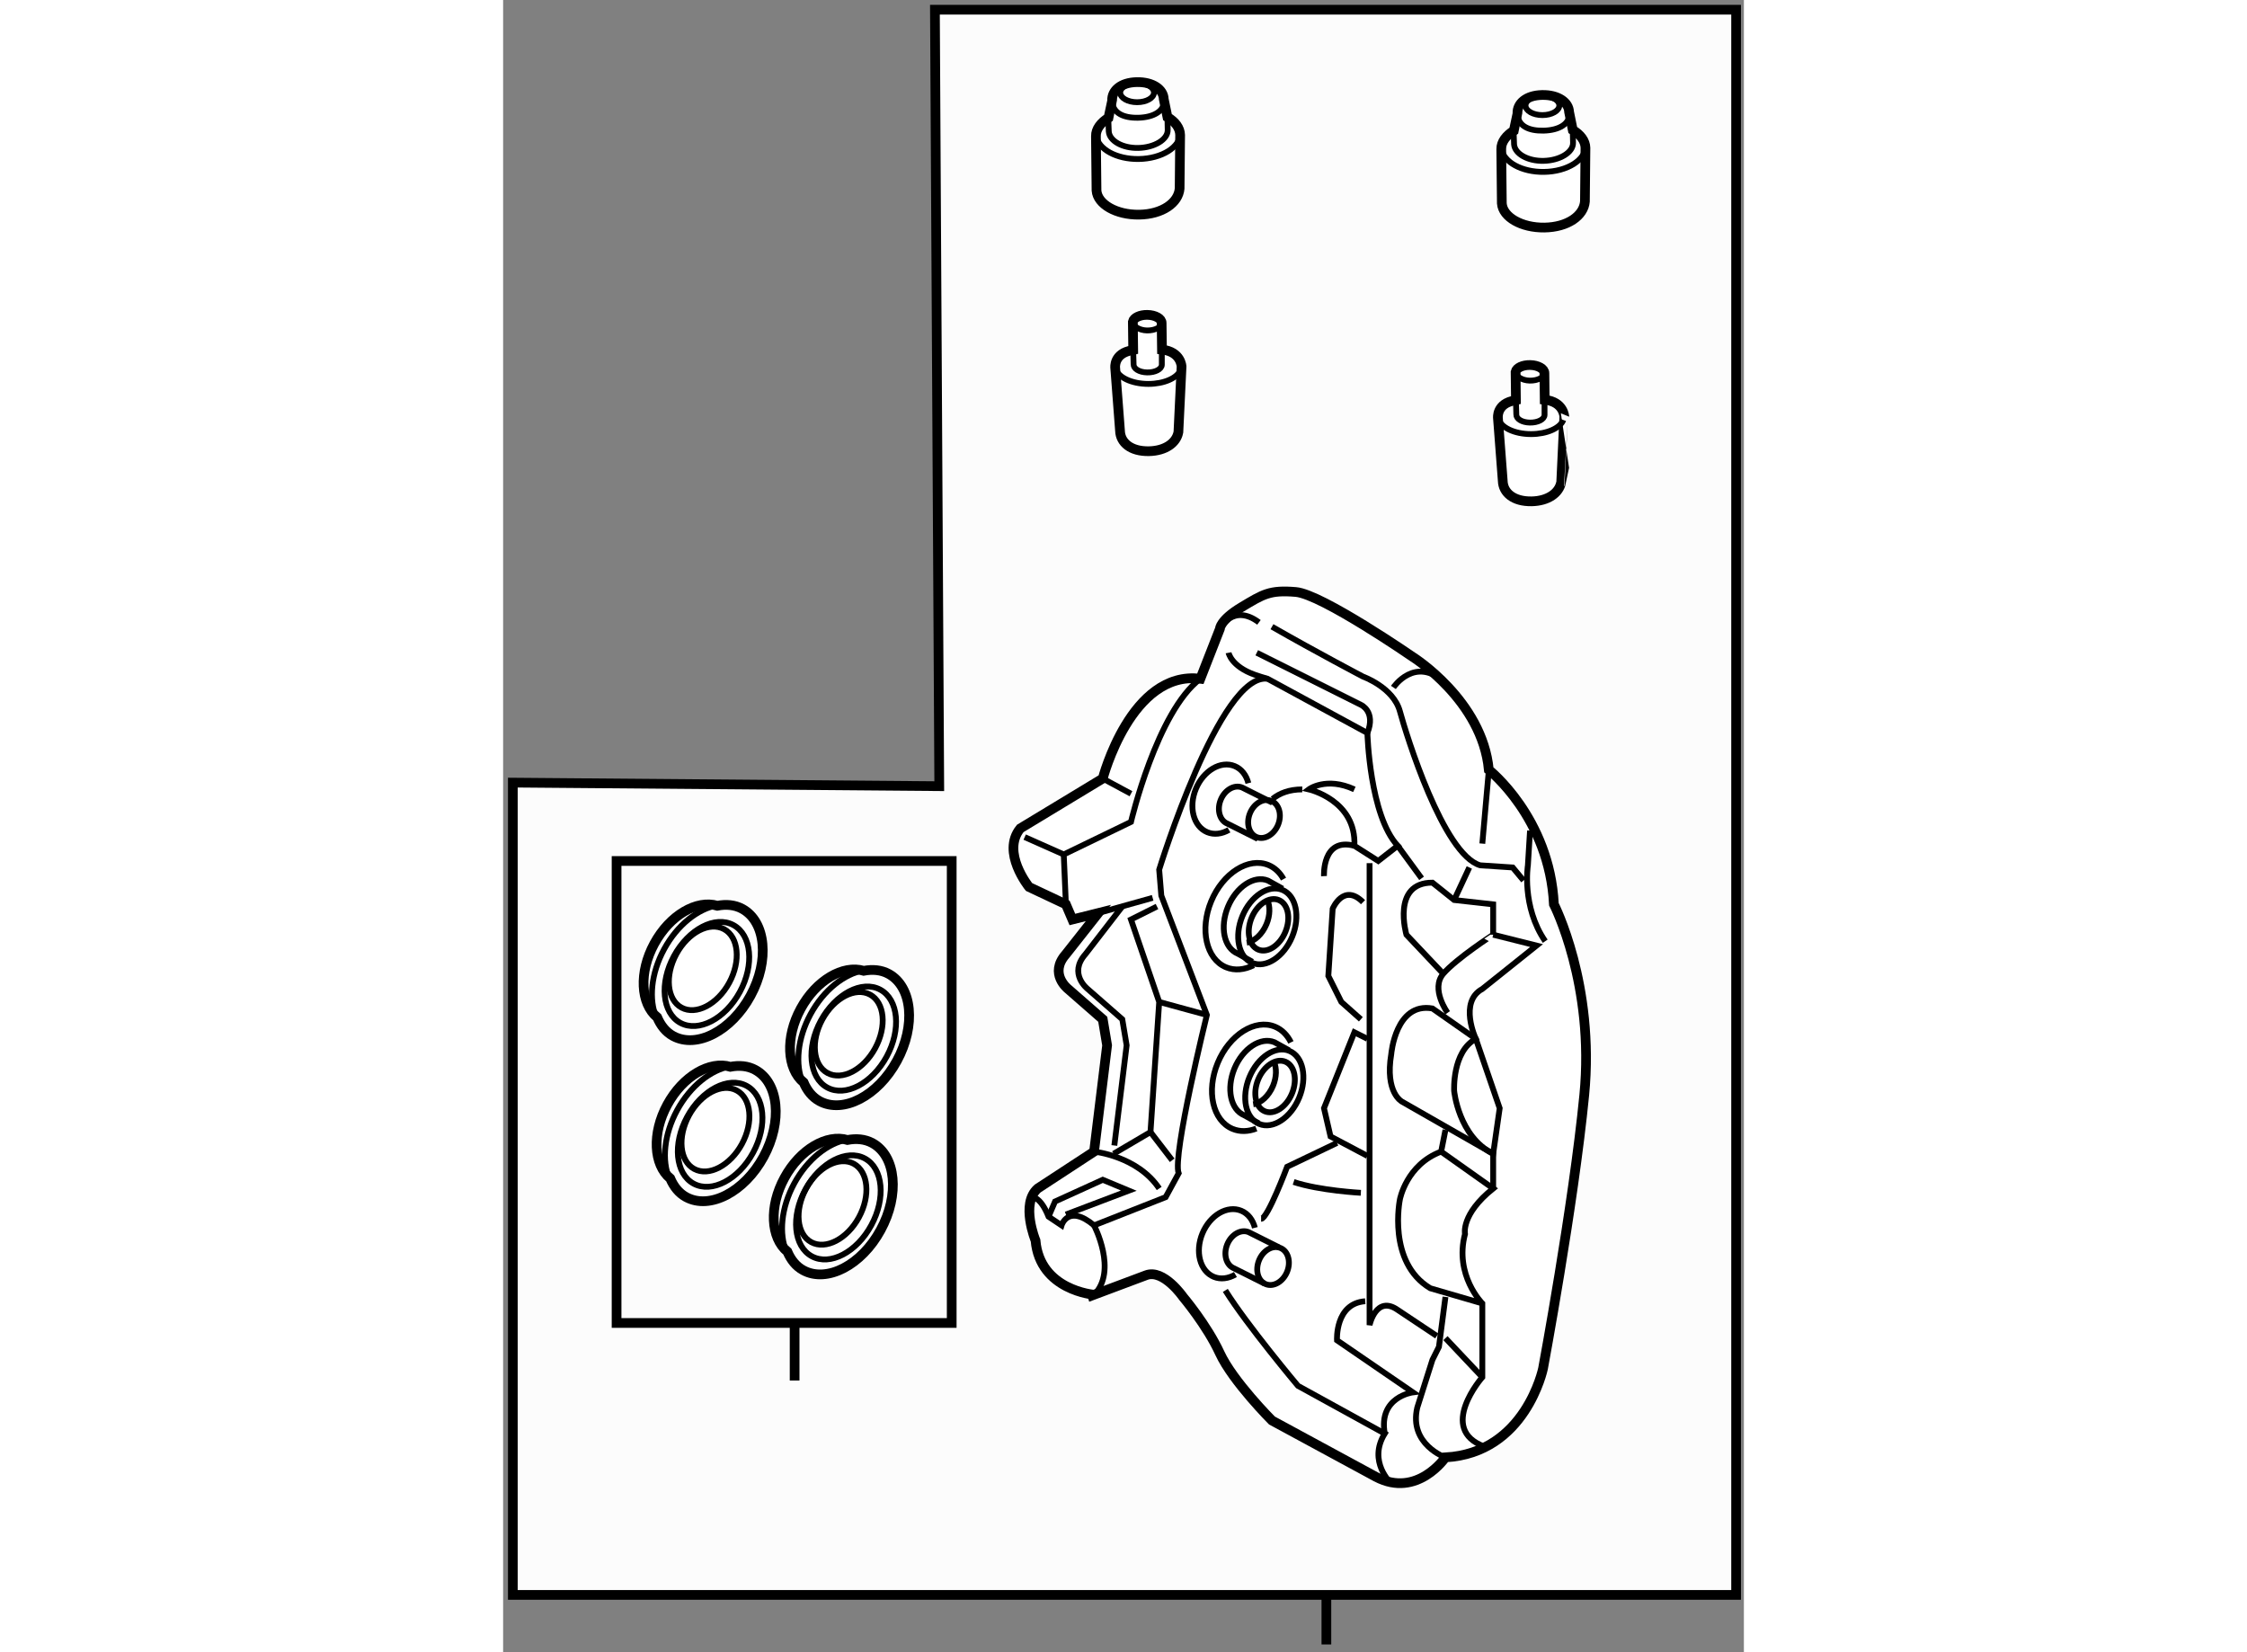 <?xml version="1.0" encoding="utf-8"?>
<!-- Generator: Adobe Illustrator 15.1.0, SVG Export Plug-In . SVG Version: 6.00 Build 0)  -->
<!DOCTYPE svg PUBLIC "-//W3C//DTD SVG 1.1//EN" "http://www.w3.org/Graphics/SVG/1.1/DTD/svg11.dtd">
<svg version="1.1" xmlns="http://www.w3.org/2000/svg" xmlns:xlink="http://www.w3.org/1999/xlink" x="0px" y="0px" width="244.8px"
	 height="180px" viewBox="142.936 2.311 63.899 85.089" enable-background="new 0 0 244.8 180" xml:space="preserve">
	
<rect x="142.936" y="2.311" width="63.899" height="85.089" fill="#808080" stroke="none"/>
	
<g><line fill="none" stroke="#000000" stroke-width="0.5" x1="185.334" y1="84.11" x2="185.334" y2="87"></line><polygon fill="#FCFCFC" stroke="#000000" stroke-width="0.5" points="206.435,84.448 143.436,84.448 143.436,42.616 
			165.397,42.799 165.174,2.811 206.435,2.811 		"></polygon></g><g><path fill="#FFFFFF" stroke="#000000" stroke-width="0.5" d="M170.355,66.198c0,0-0.783-1.899,0.111-2.68l2.903-1.899l0.672-5.474
			l-0.224-1.34l-1.788-1.564c0,0-1.005-0.782-0.111-1.788l1.675-2.123l-1.34,0.335l-0.335-0.781l-1.898-0.894
			c0,0-1.453-1.788-0.448-3.017l4.246-2.569c0,0,1.451-5.585,5.026-5.138l1.005-2.569c0,0,0-0.448,1.116-1.118
			c1.117-0.67,1.452-0.894,2.794-0.781c1.34,0.111,6.031,3.35,6.031,3.35s3.574,2.234,3.91,5.809c0,0,3.127,2.458,3.351,6.925
			c0,0,2.122,4.133,1.563,9.829c-0.559,5.697-2.122,14.075-2.122,14.075s-0.895,4.356-5.027,4.58c0,0-1.451,2.121-3.573,1.005
			l-5.361-2.904c0,0-2.011-2.011-2.682-3.462c-0.67-1.453-1.899-2.905-1.899-2.905s-1.005-1.451-1.898-1.116
			s-2.682,1.005-2.682,1.005S170.579,68.769,170.355,66.198z"></path><path fill="none" stroke="#000000" stroke-width="0.3" d="M174.414,61.304l0.633-5.159l-0.224-1.34l-1.786-1.564
			c0,0-1.007-0.782-0.113-1.788l1.899-2.458"></path><path fill="none" stroke="#000000" stroke-width="0.3" d="M171.919,48.885l-0.111-2.569l3.462-1.676c0,0,1.341-5.696,3.575-7.372"></path><path fill="none" stroke="#000000" stroke-width="0.3" d="M186.776,42.964c-1.453-0.67-2.347,0-2.347,0s2.458,0.559,2.347,2.904
			l1.228,0.782l1.005-0.782c-1.451-1.564-1.563-5.808-1.563-5.808l-5.14-2.792c-2.457-0.335-5.583,9.829-5.583,9.829l0.11,1.34
			l2.346,6.144c0,0-1.788,7.26-1.453,8.154l-0.67,1.229l-3.687,1.453c0,0,1.229,2.345,0,3.574"></path><polyline fill="none" stroke="#000000" stroke-width="0.3" points="187.446,61.842 185.547,60.837 185.211,59.384 186.776,55.475 
			187.446,55.81 		"></polyline><path fill="none" stroke="#000000" stroke-width="0.3" d="M187.558,46.762v23.792c0,0,0.335-1.564,1.451-0.781l2.012,1.34"></path><path fill="none" stroke="#000000" stroke-width="0.3" d="M182.531,34.586c2.345,1.342,4.689,2.57,4.689,2.57
			s1.565,0.558,1.9,1.787c0.335,1.229,2.233,7.373,4.133,7.932l1.677,0.111l0.557,0.67"></path><path fill="none" stroke="#000000" stroke-width="0.3" d="M179.85,34.699c0,0,0.671-1.341,2.011-0.336"></path><line fill="none" stroke="#000000" stroke-width="0.3" x1="193.701" y1="41.959" x2="193.365" y2="45.757"></line><path fill="none" stroke="#000000" stroke-width="0.3" d="M193.365,69.437l-2.681-0.781c-2.234-1.34-1.563-4.58-1.563-4.58
			s0.335-1.786,2.123-2.457l2.68,1.899c-1.675,1.34-1.451,2.345-1.451,2.345C191.914,67.986,193.365,69.437,193.365,69.437v1.9
			v1.899c0,0-2.347,2.68,0.111,3.574"></path><path fill="none" stroke="#000000" stroke-width="0.3" d="M190.796,54.247c-1.898-0.335-2.121,2.346-2.121,2.346
			c-0.336,2.01,0.558,2.456,0.558,2.456l4.691,2.682l0.335-2.346l-1.229-3.574L190.796,54.247z"></path><path fill="none" stroke="#000000" stroke-width="0.3" d="M195.822,45.087l-0.11,1.788c0,0-0.337,2.121,0.892,3.909"></path><path fill="none" stroke="#000000" stroke-width="0.3" d="M191.354,52.459l-1.898-2.01c0,0-0.781-2.682,1.34-2.682l1.118,0.894
			l2.01,0.224v1.564C193.924,50.449,192.025,51.678,191.354,52.459c-0.67,0.782,0.223,2.011,0.223,2.011"></path><line fill="none" stroke="#000000" stroke-width="0.3" x1="189.009" y1="45.869" x2="190.237" y2="47.545"></line><line fill="none" stroke="#000000" stroke-width="0.3" x1="192.695" y1="46.986" x2="191.914" y2="48.661"></line><line fill="none" stroke="#000000" stroke-width="0.3" x1="191.244" y1="61.619" x2="191.466" y2="60.501"></line><path fill="none" stroke="#000000" stroke-width="0.3" d="M191.466,77.369c0,0-1.898-0.67-1.451-2.569l0.781-2.458l0.335-0.67
			l0.335-2.57"></path><path fill="none" stroke="#000000" stroke-width="0.3" d="M188.675,78.709c0,0-1.229-1.118-0.336-2.569l-4.468-2.458
			c0,0-2.626-3.127-3.742-4.915"></path><path fill="none" stroke="#000000" stroke-width="0.3" d="M188.339,76.14c-0.335-1.899,1.452-2.123,1.452-2.123l-3.91-2.68
			c0,0-0.111-1.899,1.453-2.012"></path><ellipse transform="matrix(-0.924 -0.382 0.382 -0.924 331.716 165.742)" fill="none" stroke="#000000" stroke-width="0.3" cx="182.302" cy="49.96" rx="0.942" ry="1.382"></ellipse><path fill="none" stroke="#000000" stroke-width="0.3" d="M181.232,50.859c0.392-0.064,0.8-0.428,1.019-0.958
			c0.188-0.452,0.191-0.915,0.043-1.242"></path><ellipse transform="matrix(-0.924 -0.382 0.382 -0.924 331.653 165.824)" fill="none" stroke="#000000" stroke-width="0.3" cx="182.302" cy="49.961" rx="1.388" ry="2.034"></ellipse><path fill="none" stroke="#000000" stroke-width="0.3" d="M183.08,48.08l-0.755-0.419c-0.707-0.292-1.631,0.314-2.06,1.352
			c-0.429,1.039-0.204,2.119,0.503,2.411l0.756,0.419"></path><path fill="none" stroke="#000000" stroke-width="0.3" d="M183.127,47.585c-0.18-0.33-0.439-0.583-0.772-0.722
			c-1.025-0.426-2.347,0.405-2.951,1.858c-0.604,1.454-0.264,2.976,0.761,3.404c0.446,0.186,0.948,0.134,1.423-0.104"></path><ellipse transform="matrix(-0.924 -0.382 0.382 -0.924 329.184 181.89)" fill="none" stroke="#000000" stroke-width="0.3" cx="182.638" cy="58.286" rx="0.942" ry="1.383"></ellipse><path fill="none" stroke="#000000" stroke-width="0.3" d="M181.567,59.185c0.394-0.064,0.801-0.429,1.021-0.958
			c0.186-0.452,0.191-0.915,0.043-1.242"></path><ellipse transform="matrix(-0.924 -0.382 0.382 -0.924 329.144 181.937)" fill="none" stroke="#000000" stroke-width="0.3" cx="182.638" cy="58.286" rx="1.386" ry="2.035"></ellipse><path fill="none" stroke="#000000" stroke-width="0.3" d="M183.416,56.405l-0.754-0.419c-0.709-0.292-1.631,0.314-2.062,1.352
			c-0.428,1.039-0.202,2.119,0.505,2.411l0.755,0.419"></path><path fill="none" stroke="#000000" stroke-width="0.3" d="M183.508,55.994c-0.182-0.371-0.457-0.656-0.817-0.806
			c-1.025-0.427-2.347,0.405-2.951,1.858s-0.265,2.976,0.762,3.402c0.384,0.16,0.809,0.144,1.223-0.016"></path><path fill="none" stroke="#000000" stroke-width="0.3" d="M187.109,54.805l-1.005-0.894l-0.67-1.34l0.224-3.462
			c0,0,0.56-1.342,1.563-0.335"></path><path fill="none" stroke="#000000" stroke-width="0.3" d="M185.211,47.432c0,0-0.111-2.01,1.565-1.563"></path><path fill="none" stroke="#000000" stroke-width="0.3" d="M182.563,43.454c0.364-0.294,0.86-0.489,1.53-0.489"></path><path fill="none" stroke="#000000" stroke-width="0.3" d="M181.972,65.082c0.335,0,1.341-2.682,1.341-2.682l2.568-1.229"></path><path fill="none" stroke="#000000" stroke-width="0.3" d="M187.109,63.741c0,0-2.121-0.111-3.462-0.558"></path><ellipse transform="matrix(-0.927 -0.374 0.374 -0.927 326.542 198.327)" fill="none" stroke="#000000" stroke-width="0.3" cx="182.515" cy="67.48" rx="0.781" ry="1.005"></ellipse><path fill="none" stroke="#000000" stroke-width="0.3" d="M182.139,68.412l-1.563-0.783c-0.4-0.161-0.558-0.708-0.351-1.225
			c0.208-0.515,0.701-0.801,1.102-0.64l1.563,0.783"></path><path fill="none" stroke="#000000" stroke-width="0.3" d="M181.652,65.542c-0.105-0.406-0.348-0.731-0.704-0.878
			c-0.713-0.296-1.606,0.226-1.997,1.165c-0.391,0.941-0.13,1.941,0.582,2.238c0.354,0.147,0.757,0.091,1.117-0.118"></path><ellipse transform="matrix(-0.928 -0.374 0.374 -0.928 334.511 153.996)" fill="none" stroke="#000000" stroke-width="0.3" cx="182.179" cy="44.581" rx="0.782" ry="1.005"></ellipse><path fill="none" stroke="#000000" stroke-width="0.3" d="M181.804,45.514l-1.563-0.783c-0.4-0.161-0.558-0.708-0.35-1.225
			c0.208-0.515,0.701-0.801,1.101-0.64l1.563,0.783"></path><path fill="none" stroke="#000000" stroke-width="0.3" d="M181.316,42.644c-0.104-0.406-0.348-0.731-0.703-0.878
			c-0.713-0.296-1.606,0.225-1.997,1.165c-0.391,0.941-0.131,1.942,0.582,2.238c0.356,0.147,0.757,0.091,1.117-0.118"></path><line fill="none" stroke="#000000" stroke-width="0.3" x1="173.818" y1="42.406" x2="175.27" y2="43.188"></line><path fill="none" stroke="#000000" stroke-width="0.3" d="M170.132,63.964c0,0,0.447-0.113,0.894,1.005l0.67,0.448
			c0,0,0.335-1.118,1.675,0"></path><polyline fill="none" stroke="#000000" stroke-width="0.3" points="171.025,64.969 171.36,64.188 173.818,63.07 175.158,63.629 
			171.919,64.858 		"></polyline><path fill="none" stroke="#000000" stroke-width="0.3" d="M173.37,61.619c0,0,2.235,0.223,3.354,1.899"></path><line fill="none" stroke="#000000" stroke-width="0.3" x1="173.594" y1="49.331" x2="176.387" y2="48.55"></line><polyline fill="none" stroke="#000000" stroke-width="0.3" points="174.377,61.73 176.275,60.613 176.724,53.912 175.27,49.666 
			176.61,48.996 		"></polyline><line fill="none" stroke="#000000" stroke-width="0.3" x1="169.797" y1="45.422" x2="171.808" y2="46.316"></line><line fill="none" stroke="#000000" stroke-width="0.3" x1="176.275" y1="60.613" x2="177.392" y2="62.065"></line><line fill="none" stroke="#000000" stroke-width="0.3" x1="176.724" y1="53.912" x2="179.18" y2="54.582"></line><path fill="none" stroke="#000000" stroke-width="0.3" d="M188.786,37.714c0,0,1.116-1.675,2.68-0.223"></path><path fill="none" stroke="#000000" stroke-width="0.3" d="M180.296,35.928c0,0,0.131,0.701,1.35,1.132
			c0.201,0.071,0.421,0.14,0.661,0.208"></path><path fill="none" stroke="#000000" stroke-width="0.3" d="M181.748,35.928l5.361,2.68c0,0,0.783,0.335,0.337,1.453"></path><line fill="none" stroke="#000000" stroke-width="0.3" x1="191.466" y1="71.225" x2="193.365" y2="73.236"></line><path fill="none" stroke="#000000" stroke-width="0.3" d="M193.924,50.449l2.235,0.559l-2.794,2.234
			c-1.229,0.67-0.335,2.569-0.335,2.569c-1.229,0.67-1.116,2.682-1.116,2.682s0.222,2.345,2.01,3.239v1.788"></path></g>



	
<g><path fill="#FFFFFF" stroke="#000000" stroke-width="0.5" d="M177.876,21.19c0,0-0.02-0.767-1.009-0.875l-0.018-1.37
			c0.008-0.222-0.322-0.411-0.734-0.418c-0.385-0.007-0.705,0.147-0.748,0.351l0.018,1.459l-0.036,0.009
			c-0.99,0.154-0.891,0.912-0.891,0.912l0.248,3.242c0.017,0.597,0.544,1.065,1.486,1.048c0.86-0.017,1.409-0.434,1.515-0.958
			C177.707,24.589,177.876,21.243,177.876,21.19z"></path><path fill="none" stroke="#000000" stroke-width="0.3" d="M175.367,18.877c-0.007,0.224,0.316,0.443,0.728,0.453
			c0.41,0.007,0.749-0.168,0.755-0.392"></path><path fill="none" stroke="#000000" stroke-width="0.3" d="M175.385,20.337l0.02,0.737c-0.006,0.222,0.285,0.411,0.698,0.417
			c0.411,0.009,0.747-0.166,0.756-0.391v-0.769"></path><path fill="none" stroke="#000000" stroke-width="0.3" d="M177.825,21.357c-0.157,0.415-0.842,0.726-1.659,0.726
			c-0.867,0-1.583-0.348-1.683-0.799"></path></g><g><path fill="#FFFFFF" stroke="#000000" stroke-width="0.5" d="M197.587,23.772c0,0-0.02-0.767-1.009-0.874l-0.016-1.37
			c0.005-0.222-0.324-0.411-0.736-0.418c-0.385-0.007-0.705,0.146-0.748,0.35l0.017,1.459l-0.035,0.009
			c-0.989,0.155-0.891,0.913-0.891,0.913l0.248,3.241c0.017,0.598,0.544,1.065,1.488,1.048c0.857-0.017,1.406-0.434,1.514-0.958
			C197.419,27.172,197.587,23.826,197.587,23.772z"></path><path fill="none" stroke="#000000" stroke-width="0.3" d="M195.078,21.46c-0.006,0.224,0.317,0.443,0.729,0.453
			c0.409,0.007,0.748-0.168,0.754-0.392"></path><path fill="none" stroke="#000000" stroke-width="0.3" d="M195.095,22.919l0.021,0.738c-0.007,0.223,0.284,0.411,0.697,0.417
			c0.411,0.009,0.749-0.166,0.756-0.39v-0.77"></path><path fill="none" stroke="#000000" stroke-width="0.3" d="M197.536,23.94c-0.157,0.416-0.842,0.727-1.66,0.727
			c-0.866,0-1.58-0.349-1.682-0.799"></path></g>



	
<g><path fill="#FFFFFF" stroke="#000000" stroke-width="0.5" d="M177.149,8.34c0.396,0.232,0.646,0.558,0.653,0.922
			c0,0-0.023,2.715-0.026,2.756c-0.059,0.74-0.891,1.331-2.088,1.348c-1.174,0.016-2.14-0.536-2.192-1.242
			c0,0-0.028-2.765-0.03-2.801c-0.007-0.367,0.254-0.702,0.647-0.946c0,0,0.187-0.887,0.187-0.898
			c-0.016-0.501,0.443-0.922,1.268-0.939c0.826-0.018,1.377,0.375,1.391,0.875L177.149,8.34z"></path><path fill="none" stroke="#000000" stroke-width="0.3" d="M177.81,9.153c0.015,0.727-0.945,1.33-2.143,1.347
			c-1.138,0.016-2.081-0.504-2.184-1.181"></path><path fill="none" stroke="#000000" stroke-width="0.3" d="M174.102,8.428c0.003,0.101,0.021,0.473,0.025,0.657
			c0.04,0.487,0.713,0.863,1.521,0.845c0.825-0.017,1.529-0.433,1.514-0.934c-0.007-0.175-0.011-0.546-0.013-0.618"></path><path fill="none" stroke="#000000" stroke-width="0.3" d="M176.973,7.512c0.015,0.502-0.511,0.845-1.334,0.863
			c-0.787,0.016-1.243-0.26-1.319-0.725"></path><ellipse fill="none" stroke="#000000" stroke-width="0.3" cx="175.586" cy="7.079" rx="0.869" ry="0.496"></ellipse></g><g><path fill="#FFFFFF" stroke="#000000" stroke-width="0.5" d="M198.022,9.004c0.396,0.233,0.647,0.559,0.654,0.921
			c0,0-0.024,2.715-0.027,2.757c-0.057,0.741-0.89,1.331-2.087,1.348c-1.175,0.016-2.141-0.536-2.192-1.242
			c0,0-0.028-2.766-0.03-2.801c-0.007-0.367,0.256-0.702,0.647-0.946c0,0,0.187-0.888,0.187-0.898
			c-0.016-0.501,0.442-0.922,1.268-0.94c0.825-0.018,1.376,0.374,1.392,0.875L198.022,9.004z"></path><path fill="none" stroke="#000000" stroke-width="0.3" d="M198.684,9.818c0.015,0.727-0.943,1.33-2.141,1.346
			c-1.141,0.017-2.084-0.503-2.187-1.18"></path><path fill="none" stroke="#000000" stroke-width="0.3" d="M194.978,9.093c0,0.102,0.017,0.473,0.022,0.657
			c0.042,0.487,0.713,0.863,1.522,0.845c0.826-0.018,1.528-0.433,1.515-0.934c-0.006-0.176-0.012-0.547-0.015-0.618"></path><path fill="none" stroke="#000000" stroke-width="0.3" d="M197.846,8.177c0.016,0.501-0.508,0.845-1.334,0.862
			c-0.784,0.017-1.242-0.259-1.317-0.725"></path><ellipse fill="none" stroke="#000000" stroke-width="0.3" cx="196.46" cy="7.743" rx="0.87" ry="0.496"></ellipse></g>



	
<g><line fill="none" stroke="#000000" stroke-width="0.5" x1="157.948" y1="70.518" x2="157.948" y2="73.407"></line><rect x="148.779" y="46.652" fill="#FCFCFC" stroke="#000000" stroke-width="0.5" width="17.259" height="23.792"></rect></g><g><path fill="#FFFFFF" stroke="#000000" stroke-width="0.5" d="M155.25,49.115c-0.386-0.209-0.827-0.244-1.28-0.158
			c-1.061-0.319-2.449,0.482-3.248,1.95c-0.804,1.479-0.713,3.093,0.151,3.8c0.177,0.414,0.442,0.755,0.818,0.959
			c1.221,0.663,3.005-0.268,3.988-2.077C156.664,51.779,156.47,49.776,155.25,49.115z"></path><ellipse transform="matrix(-0.879 -0.477 0.477 -0.879 263.347 171.774)" fill="none" stroke="#000000" stroke-width="0.3" cx="153.498" cy="52.428" rx="1.932" ry="2.865"></ellipse><ellipse transform="matrix(-0.879 -0.477 0.477 -0.879 263.035 171.145)" fill="none" stroke="#000000" stroke-width="0.3" cx="153.247" cy="52.177" rx="1.549" ry="2.298"></ellipse><path fill="none" stroke="#000000" stroke-width="0.3" d="M153.965,48.936c-0.995,0.175-2.057,1.005-2.736,2.255
			c-0.684,1.257-0.799,2.607-0.398,3.537"></path></g><g><path fill="#FFFFFF" stroke="#000000" stroke-width="0.5" d="M155.92,57.409c-0.386-0.21-0.827-0.244-1.28-0.158
			c-1.061-0.321-2.449,0.481-3.248,1.95c-0.804,1.48-0.711,3.094,0.151,3.801c0.177,0.414,0.442,0.755,0.818,0.959
			c1.221,0.663,3.005-0.268,3.989-2.077C157.334,60.073,157.14,58.07,155.92,57.409z"></path><ellipse transform="matrix(-0.879 -0.477 0.477 -0.879 260.66 187.663)" fill="none" stroke="#000000" stroke-width="0.3" cx="154.167" cy="60.722" rx="1.932" ry="2.864"></ellipse><ellipse transform="matrix(-0.879 -0.477 0.477 -0.879 260.32 187.062)" fill="none" stroke="#000000" stroke-width="0.3" cx="153.917" cy="60.47" rx="1.549" ry="2.298"></ellipse><path fill="none" stroke="#000000" stroke-width="0.3" d="M154.635,57.229c-0.993,0.175-2.057,1.005-2.736,2.255
			c-0.684,1.257-0.799,2.607-0.398,3.537"></path></g><g><path fill="#FFFFFF" stroke="#000000" stroke-width="0.5" d="M162.789,52.465c-0.383-0.208-0.825-0.243-1.281-0.158
			c-1.06-0.319-2.448,0.483-3.246,1.951c-0.803,1.479-0.711,3.094,0.151,3.801c0.177,0.414,0.443,0.755,0.819,0.959
			c1.219,0.661,3.004-0.268,3.986-2.077C164.202,55.131,164.01,53.128,162.789,52.465z"></path><ellipse transform="matrix(-0.879 -0.477 0.477 -0.879 275.94 181.644)" fill="none" stroke="#000000" stroke-width="0.3" cx="161.038" cy="55.779" rx="1.931" ry="2.866"></ellipse><ellipse transform="matrix(-0.879 -0.477 0.477 -0.879 275.581 181.056)" fill="none" stroke="#000000" stroke-width="0.3" cx="160.786" cy="55.528" rx="1.549" ry="2.297"></ellipse><path fill="none" stroke="#000000" stroke-width="0.3" d="M161.505,52.287c-0.995,0.175-2.059,1.005-2.737,2.255
			c-0.683,1.257-0.798,2.607-0.396,3.537"></path></g><g><path fill="#FFFFFF" stroke="#000000" stroke-width="0.5" d="M161.952,61.178c-0.385-0.208-0.826-0.244-1.281-0.158
			c-1.061-0.319-2.449,0.483-3.246,1.952c-0.804,1.478-0.713,3.092,0.151,3.8c0.177,0.414,0.441,0.755,0.818,0.958
			c1.22,0.663,3.005-0.267,3.985-2.076C163.365,63.844,163.173,61.841,161.952,61.178z"></path><path fill="none" stroke="#000000" stroke-width="0.3" d="M158.503,63.57c-0.756,1.39-0.607,2.931,0.33,3.44
			c0.937,0.51,2.31-0.207,3.063-1.597c0.758-1.392,0.609-2.931-0.329-3.44C160.63,61.465,159.258,62.18,158.503,63.57z"></path><ellipse transform="matrix(-0.879 -0.477 0.477 -0.879 269.851 197.027)" fill="none" stroke="#000000" stroke-width="0.3" cx="159.949" cy="64.241" rx="1.549" ry="2.296"></ellipse><path fill="none" stroke="#000000" stroke-width="0.3" d="M160.667,61c-0.995,0.174-2.058,1.005-2.737,2.255
			c-0.682,1.256-0.799,2.607-0.396,3.537"></path></g>


</svg>
